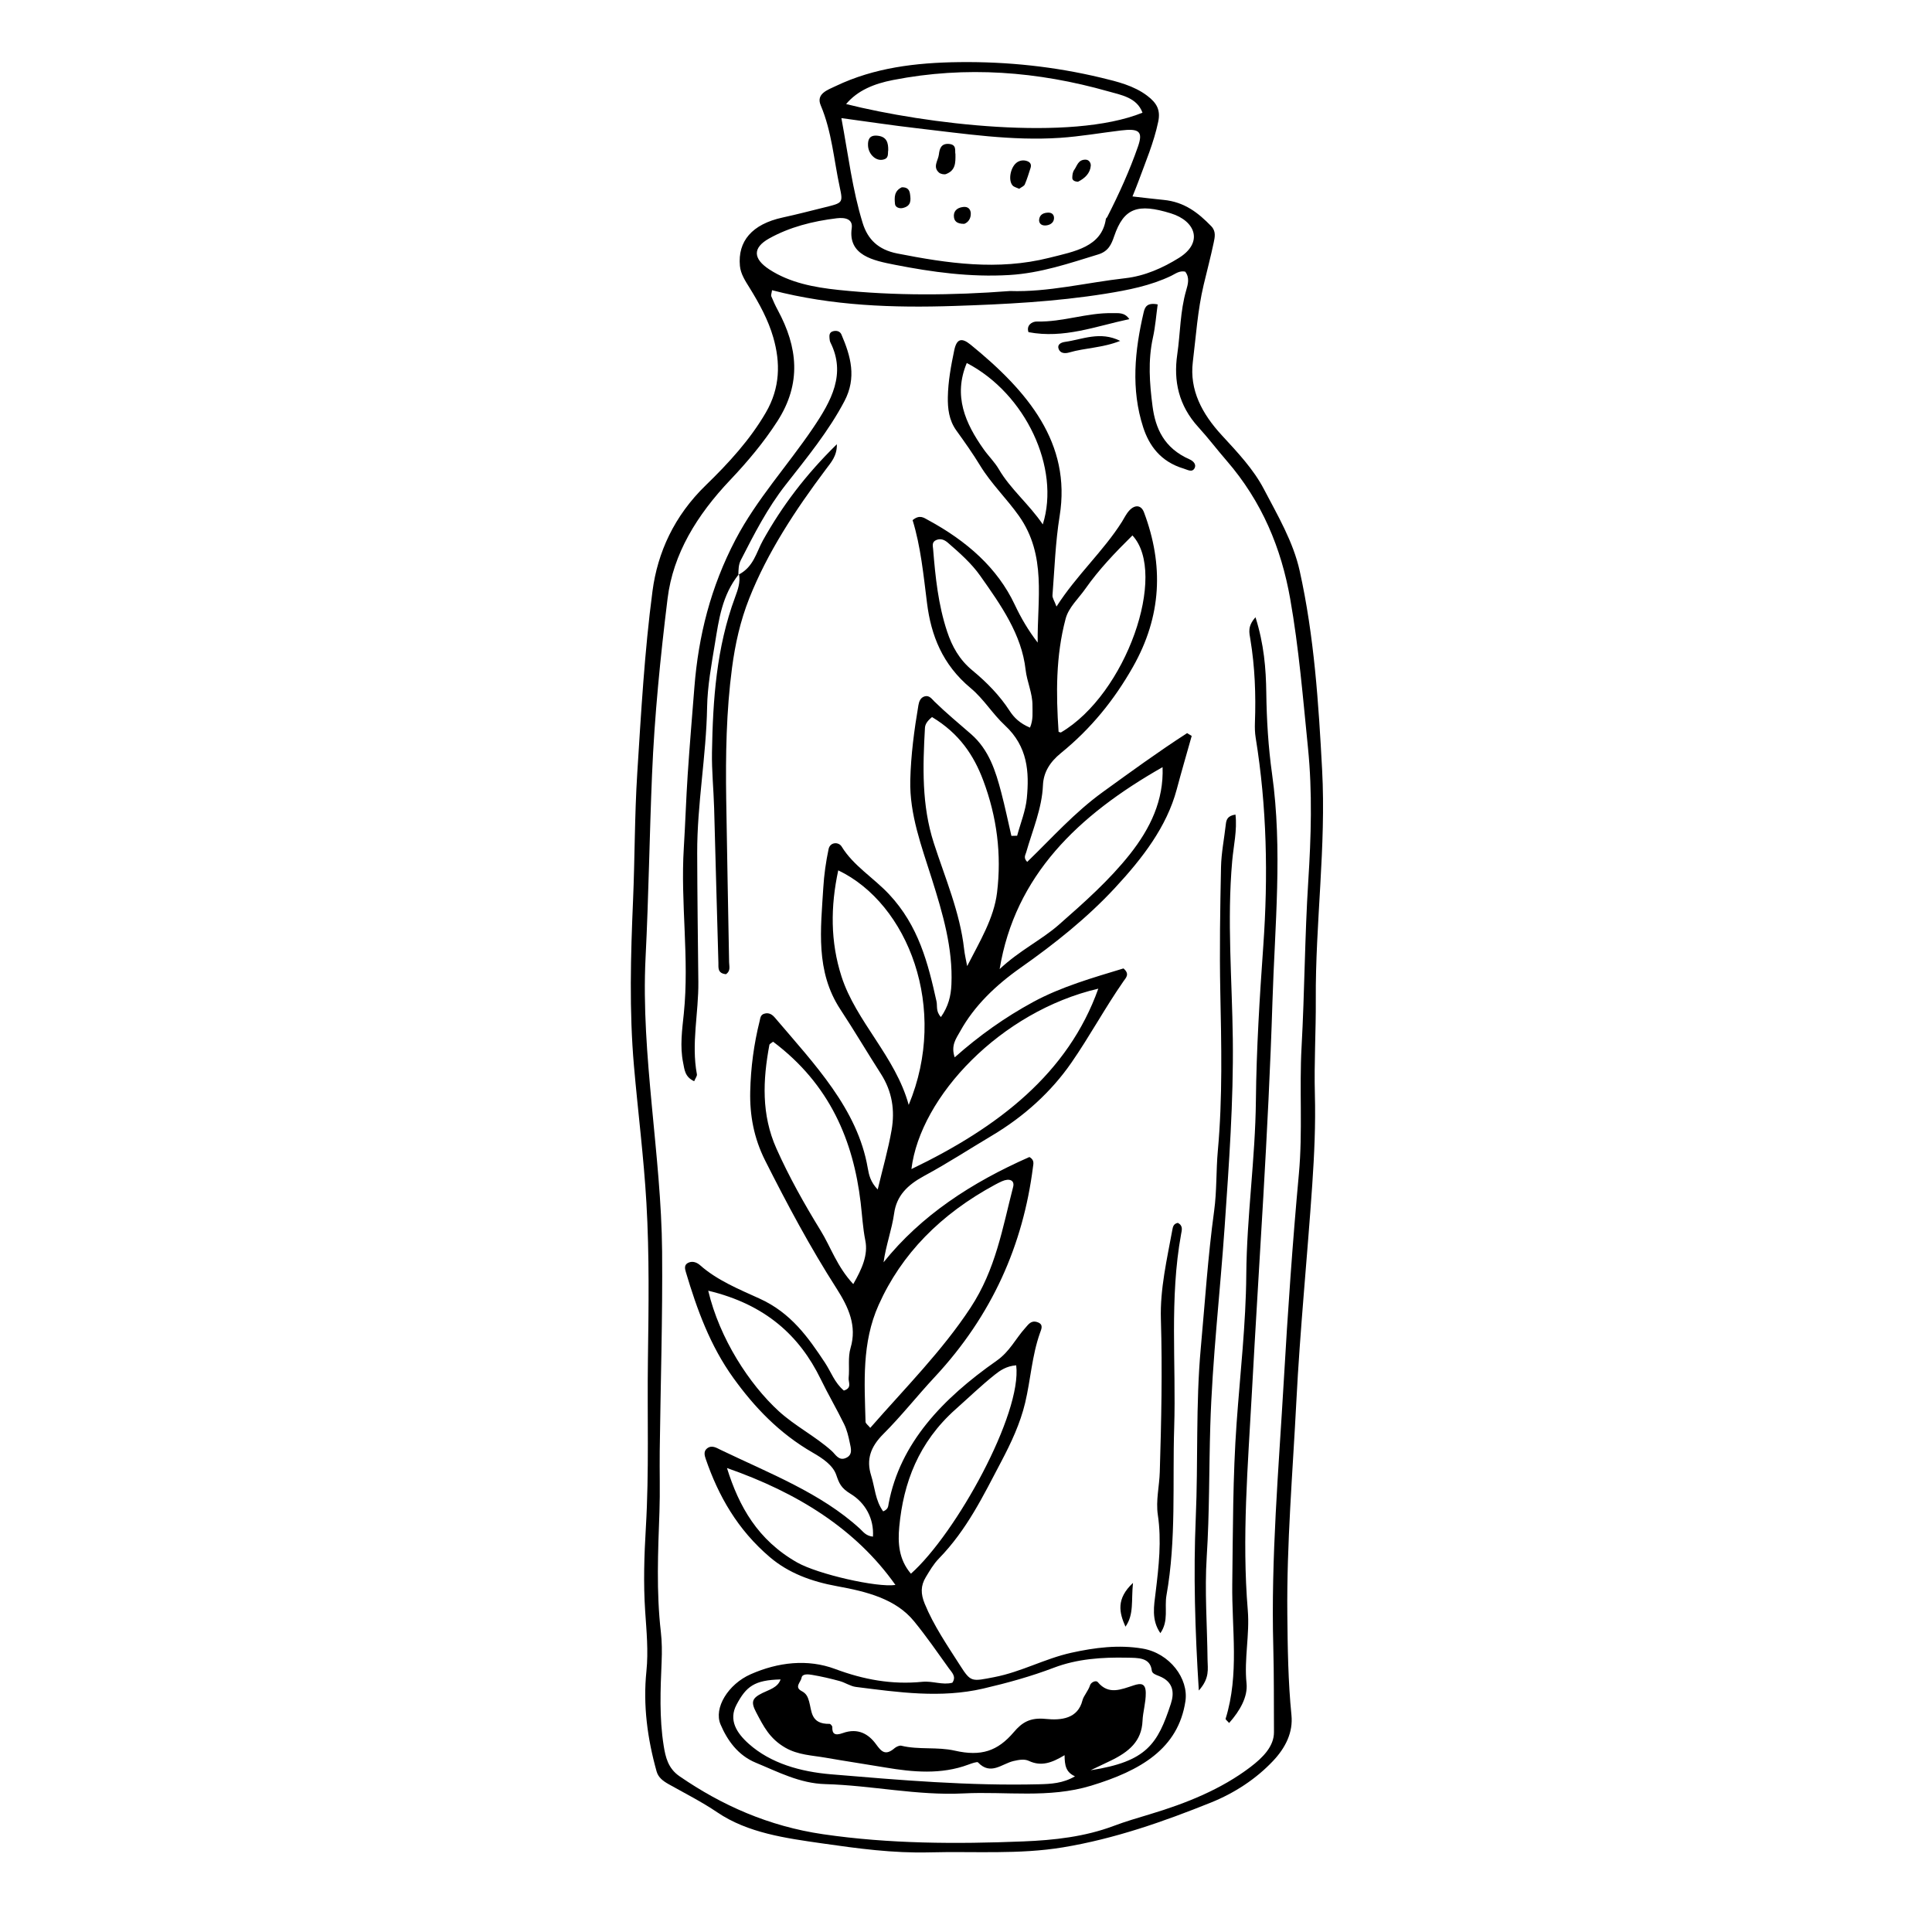 <?xml version="1.0" encoding="UTF-8"?>
<!-- The Best Svg Icon site in the world: iconSvg.co, Visit us! https://iconsvg.co -->
<svg fill="#000000" width="800px" height="800px" version="1.1" viewBox="144 144 512 512" xmlns="http://www.w3.org/2000/svg">
 <g>
  <path d="m444.12 196.06c3.277 0.367 5.727 0.676 8.188 0.91 5.656 0.531 9.324 3.519 12.672 6.961 1.32 1.359 0.973 2.902 0.664 4.367-0.789 3.746-1.777 7.469-2.664 11.203-1.602 6.738-2.027 13.586-2.867 20.395-0.914 7.438 2.398 13.723 7.684 19.461 4.137 4.492 8.371 8.957 11.121 14.211 3.699 7.07 7.797 13.996 9.512 21.715 3.863 17.406 5 35.035 5.945 52.691 1.09 20.336-1.801 40.621-1.676 60.941 0.051 8.359-0.469 16.719-0.242 25.09 0.215 7.969-0.152 15.973-0.695 23.945-1.309 19.18-3.238 38.336-4.219 57.523-0.961 18.785-2.574 37.559-2.387 56.383 0.09 8.914 0.207 17.797 1.094 26.68 0.449 4.519-1.516 8.582-4.906 12.16-4.488 4.742-10.172 8.484-16.496 11.023-12.535 5.035-25.414 9.566-39.129 11.844-11.699 1.941-23.582 1.02-35.391 1.332-9.621 0.258-19.105-1.035-28.426-2.375-9.676-1.391-19.703-2.734-27.828-8.242-4.023-2.727-8.5-5-12.816-7.418-1.555-0.871-2.805-1.801-3.258-3.43-2.438-8.727-3.617-17.555-2.695-26.527 0.547-5.336 0.027-10.602-0.328-15.922-0.492-7.375-0.258-14.812 0.184-22.207 0.879-14.828 0.336-29.645 0.543-44.465 0.191-13.855 0.402-27.719-0.398-41.543-0.703-12.113-2.246-24.184-3.301-36.277-1.273-14.609-0.867-29.242-0.242-43.883 0.477-11.211 0.406-22.441 1.113-33.641 1.02-16.129 1.926-32.289 4.043-48.336 1.352-10.227 5.742-19.91 14.117-28.027 6.117-5.93 11.762-12.125 15.914-19.262 3.824-6.574 3.906-13.223 1.969-19.941-1.32-4.586-3.672-8.93-6.285-13.141-1.137-1.832-2.356-3.672-2.551-5.805-0.598-6.504 3.176-11.043 11.348-12.816 3.762-0.816 7.449-1.781 11.164-2.699 4.715-1.16 4.848-1.168 3.953-5.301-1.574-7.258-2.078-14.699-5.051-21.727-1.301-3.074 1.852-4.086 4.019-5.121 10.148-4.836 21.129-6.191 32.715-6.328 12.891-0.152 25.363 1.207 37.613 4.141 4.281 1.027 8.648 2.098 12.156 4.75 2.57 1.941 3.59 3.789 2.941 6.902-1.145 5.484-3.359 10.668-5.293 15.941-0.387 1.062-0.836 2.125-1.527 3.863zm-95.523 24.848c-0.125 0.887-0.324 1.297-0.199 1.605 0.516 1.242 1.074 2.481 1.723 3.676 5.289 9.793 6.359 19.418-0.125 29.469-3.59 5.562-7.836 10.641-12.469 15.523-8.852 9.328-15.16 19.605-16.617 31.469-1.902 15.492-3.461 31.02-4.113 46.578-0.676 16.152-0.898 32.312-1.711 48.461-0.66 13.152 0.43 26.223 1.648 39.27 1.207 12.887 2.621 25.766 2.731 38.688 0.148 17.652-0.41 35.312-0.633 52.973-0.066 5.324 0.121 10.656-0.07 15.977-0.383 10.629-0.852 21.258 0.367 31.855 0.305 2.652 0.32 5.266 0.207 7.938-0.316 7.41-0.633 14.848 0.543 22.227 0.48 3.019 1.152 6.012 4.191 8.105 11.176 7.691 23.645 13.262 38.055 15.367 17.543 2.566 35.289 2.617 53.047 1.906 8.199-0.328 16.316-1.23 23.969-4.109 3.113-1.172 6.352-2.117 9.57-3.086 9.742-2.922 18.953-6.644 26.695-12.539 3.266-2.488 6.231-5.473 6.207-9.223-0.043-7.543 0.023-15.09-0.18-22.637-0.645-23.582 1.434-47.141 2.797-70.695 1.055-18.223 2.312-36.445 3.988-54.641 1.035-11.227 0.09-22.422 0.711-33.633 0.809-14.621 0.84-29.258 1.773-43.887 0.75-11.758 1.113-23.551-0.07-35.305-1.332-13.223-2.406-26.465-4.727-39.605-2.356-13.316-7.426-25.699-16.887-36.609-2.523-2.906-4.816-5.949-7.414-8.793-5.281-5.777-6.641-12.301-5.617-19.32 0.824-5.652 0.742-11.379 2.367-16.977 0.457-1.566 0.984-3.356-0.266-4.949-1.562-0.324-2.621 0.594-3.742 1.129-5.441 2.594-11.324 3.75-17.426 4.731-13.262 2.121-26.641 2.793-40.035 3.234-16.184 0.531-32.289-0.012-48.289-4.172zm18.379-45.609c1.855 9.961 2.918 18.973 5.633 27.781 1.355 4.398 4.176 7.113 9.188 8.098 13.273 2.609 26.609 4.582 40.246 1.148 6.769-1.703 13.934-2.871 15.027-10.316 0.023-0.172 0.266-0.312 0.352-0.484 3.125-6.121 5.949-12.336 8.164-18.719 1.367-3.941 0.336-4.824-4.496-4.238-5.398 0.652-10.773 1.598-16.195 1.961-12.785 0.848-25.324-1.102-37.883-2.543-6.434-0.738-12.824-1.711-20.035-2.688zm44.711 45.824c10.035 0.348 20.199-2.227 30.562-3.402 5.141-0.582 9.934-2.727 14.176-5.371 6.531-4.074 4.438-9.789-2.148-11.816-8.754-2.699-12.441-1.453-15.012 6.074-0.723 2.121-1.508 3.988-4.223 4.816-7.691 2.352-15.223 4.965-23.594 5.461-10.371 0.613-20.434-0.777-30.316-2.719-5.66-1.113-12.445-2.457-11.418-9.688 0.344-2.41-1.684-2.91-3.973-2.633-6.387 0.77-12.523 2.344-17.918 5.356-4.441 2.481-4.258 5.391 0.07 8.211 5.375 3.504 11.816 4.746 18.348 5.426 14.918 1.555 29.91 1.473 45.445 0.285zm35.086-47.258c-1.488-4.031-5.637-4.684-9.109-5.664-18.602-5.262-37.582-6.797-57.008-2.996-4.996 0.977-9.367 2.731-12.43 6.371 21.059 5.289 59.379 10.023 78.547 2.289z"/>
  <path d="m413.55 365.48c0.891-3.316 2.25-6.606 2.57-9.953 0.664-6.914 0.262-13.668-5.793-19.285-3.32-3.078-5.602-6.981-9.09-9.887-7.519-6.258-10.492-14.02-11.562-22.484-0.949-7.496-1.664-15.012-3.828-22.027 1.887-1.551 2.965-0.641 4.07-0.047 10.316 5.586 18.434 12.73 23.008 22.461 1.621 3.449 3.566 6.793 6.07 10.031-0.145-11.41 2.441-23.094-4.965-33.566-3.199-4.527-7.363-8.551-10.25-13.285-1.949-3.199-4.141-6.297-6.356-9.375-1.965-2.731-2.285-5.844-2.238-8.805 0.066-4.152 0.84-8.332 1.699-12.445 0.629-3.004 1.914-3.438 4.316-1.484 15.23 12.391 26.734 26.141 23.613 45.422-1.125 6.953-1.348 14-1.898 21.008-0.055 0.691 0.48 1.41 1.062 2.984 5.332-8.324 12.484-14.746 17.34-22.457 0.637-1.012 1.133-2.113 1.961-3 1.535-1.648 3.172-1.43 3.891 0.492 5.223 13.926 4.738 27.453-2.965 41.016-4.879 8.59-10.965 16.207-19.062 22.789-2.898 2.356-4.613 5.078-4.754 8.527-0.254 6.121-2.762 11.891-4.449 17.789-0.203 0.711-0.785 1.426 0.277 2.512 6.562-6.34 12.484-13.055 20.078-18.547 7.348-5.312 14.641-10.633 22.301-15.578 0.406 0.25 0.809 0.496 1.215 0.746-1.328 4.719-2.707 9.43-3.969 14.16-2.652 9.93-9.066 18.242-16.387 26.133-7.297 7.867-15.848 14.707-24.953 21.113-6.688 4.703-12.359 10.18-16.059 16.887-1.023 1.855-2.523 3.676-1.441 6.883 6.523-5.789 13.336-10.621 20.789-14.668 7.445-4.047 15.859-6.438 23.941-8.895 1.73 1.492 0.66 2.457 0.023 3.367-4.938 7.09-8.965 14.602-13.859 21.66-5.234 7.555-12.375 14.137-21.074 19.309-5.957 3.539-11.73 7.316-17.863 10.621-4.531 2.445-7.359 5.309-8.008 9.961-0.594 4.266-2.176 8.445-2.801 12.961 9.918-12.402 23.32-21.148 38.656-27.902 1.391 0.797 1.047 1.812 0.934 2.695-2.609 20.48-10.734 39.191-26.051 55.629-4.629 4.965-8.773 10.258-13.598 15.082-3.391 3.391-4.57 6.758-3.234 10.996 1 3.18 1.078 6.586 3.188 9.508 1.391-0.582 1.316-1.359 1.453-2.074 3.027-16.004 14.27-27.793 28.598-37.836 3.527-2.469 5.019-5.836 7.598-8.691 0.84-0.93 1.523-2.09 3.172-1.559 1.789 0.578 1.098 1.859 0.727 2.906-2.133 6.039-2.461 12.332-3.918 18.469-1.297 5.465-3.707 10.613-6.375 15.668-4.688 8.883-9.012 17.941-16.484 25.613-1.426 1.465-2.441 3.231-3.469 4.93-1.387 2.289-1.375 4.406-0.297 7.039 2.371 5.793 5.965 11.02 9.363 16.34 2.891 4.527 3.066 4.281 9.098 3.117 7.16-1.383 13.336-4.887 20.398-6.453 6.231-1.379 12.535-2.176 18.871-1.109 7.191 1.211 12.27 7.969 11.359 13.973-1.902 12.562-11.871 18.379-25 22.367-11.211 3.406-22.531 1.477-33.781 2.043-12.32 0.621-24.371-2.133-36.66-2.465-6.766-0.184-12.555-3.258-18.387-5.66-4.785-1.973-7.574-5.965-9.359-10.141-1.871-4.371 2.027-10.691 7.984-13.316 7.231-3.188 15.07-4.121 22.391-1.387 7.519 2.805 14.992 4.199 23.117 3.391 2.699-0.27 5.332 0.93 7.93 0.246 1.129-1.637-0.129-2.715-0.891-3.781-3.016-4.211-5.957-8.469-9.262-12.516-4.828-5.918-12.539-7.859-20.359-9.277-6.848-1.242-12.902-3.504-17.824-7.688-8.617-7.324-13.672-16.301-17.02-26.059-0.309-0.898-0.594-1.969 0.297-2.723 1.277-1.078 2.59-0.18 3.66 0.332 12.906 6.211 26.605 11.461 36.895 20.883 0.875 0.801 1.555 1.902 3.469 2.117 0.301-4.738-1.977-8.957-5.961-11.367-2.578-1.559-3.035-2.883-3.766-4.996-0.891-2.582-3.644-4.418-6.176-5.871-9.004-5.172-15.59-12.191-21.07-19.793-6.211-8.613-9.691-18.301-12.605-28.074-0.262-0.883-0.547-1.984 0.715-2.523 1.141-0.488 2.258-0.012 3.066 0.703 4.441 3.934 10.145 6.297 15.719 8.82 8.391 3.797 12.945 10.344 17.348 16.984 1.633 2.461 2.523 5.281 5.016 7.402 2.262-0.684 1.152-2.242 1.27-3.344 0.277-2.648-0.242-5.422 0.512-7.953 1.73-5.84-0.535-10.785-3.684-15.707-7.059-11.023-13.141-22.426-18.949-33.949-2.984-5.922-4.109-11.996-3.961-18.336 0.145-6.289 0.965-12.527 2.512-18.699 0.18-0.727 0.188-1.566 1.195-1.879 1.328-0.414 2.207 0.312 2.852 1.07 10.426 12.281 21.875 24.121 24.578 39.785 0.32 1.863 0.723 3.723 2.648 5.723 1.32-5.543 2.793-10.625 3.684-15.77 0.891-5.156 0.191-10.164-2.859-14.91-3.629-5.648-7.008-11.402-10.711-17.027-6.664-10.129-5.199-21.312-4.531-32.309 0.207-3.41 0.691-6.832 1.402-10.199 0.402-1.895 2.664-1.969 3.469-0.648 3.055 5.023 8.504 8.305 12.535 12.605 7.871 8.391 10.355 18.324 12.594 28.406 0.277 1.25-0.238 2.625 1.172 4.156 1.977-2.824 2.652-5.602 2.781-8.633 0.418-9.629-2.293-18.785-5.18-27.957-2.703-8.586-5.945-17.094-5.723-26.176 0.164-6.672 1.035-13.273 2.156-19.875 0.172-1.023 0.57-2.019 1.633-2.336 1.25-0.375 1.902 0.668 2.637 1.387 3.07 2.996 6.426 5.769 9.684 8.609 4.781 4.172 6.527 9.863 7.996 15.449 1.004 3.816 1.801 7.676 2.691 11.516 0.496-0.023 1.008-0.031 1.523-0.035zm19.453 247.66c14.926-2.293 17.805-7.004 21.281-17.617 0.906-2.762 0.84-5.789-3.109-7.348-0.824-0.324-1.84-0.648-1.934-1.449-0.422-3.547-3.676-3.359-6.566-3.422-6.641-0.145-13.215 0.309-19.395 2.66-6.043 2.301-12.328 4.039-18.691 5.519-11.289 2.625-22.535 0.988-33.738-0.426-1.512-0.191-2.856-1.16-4.356-1.566-2.363-0.645-4.773-1.207-7.211-1.621-1-0.172-2.688-0.398-2.867 0.781-0.168 1.113-2.012 2.438 0.031 3.504 1.242 0.648 1.613 1.508 1.965 2.719 0.738 2.543 0.367 6.062 5.43 5.969 0.25-0.004 0.734 0.555 0.727 0.844-0.059 1.777 0.641 2.363 2.773 1.598 4.055-1.461 6.871 0.297 8.789 2.918 1.445 1.977 2.481 3.195 4.984 1.047 0.418-0.355 1.262-0.734 1.734-0.621 4.633 1.133 9.516 0.25 14.188 1.312 6.961 1.586 11.336 0.145 15.645-4.926 2.117-2.488 4.231-3.918 8.438-3.484 4.106 0.422 8.539-0.039 9.754-4.957 0.281-1.133 1.559-2.527 2.004-3.981 0.234-0.758 1.547-1.41 2.055-0.805 2.879 3.449 6.129 1.938 9.59 0.824 1.855-0.598 3.09-0.523 3.117 2.031 0.027 2.59-0.766 5.047-0.859 7.391-0.227 5.426-3.602 8.227-8.512 10.598-1.75 0.836-3.508 1.672-5.266 2.508zm-58.371-90.746c9.254-10.586 19.062-20.41 26.57-31.836 6.703-10.199 8.473-21.145 11.293-32.023 0.449-1.734-0.98-2.379-2.977-1.484-0.605 0.27-1.191 0.57-1.77 0.879-14.473 7.812-24.848 18.383-30.891 31.875-4.523 10.094-3.754 20.559-3.481 30.988 0.008 0.441 0.66 0.871 1.254 1.602zm-4.508-38.094c2.324-4.047 3.957-7.734 3.199-11.527-0.672-3.379-0.844-6.738-1.242-10.09-1.945-16.34-8.121-31.289-23.199-42.617-0.387 0.316-0.934 0.551-0.988 0.844-1.727 9.281-2.168 18.445 1.867 27.473 3.336 7.465 7.371 14.664 11.699 21.703 2.758 4.481 4.309 9.52 8.664 14.215zm-3.981-109.65c-2.055 9.586-2.109 18.898 0.867 28.141 3.832 11.906 14.316 21.234 17.805 34.023 10.656-25.57-0.176-53.324-18.672-62.164zm68.918 31.355c-25.824 6.019-47.176 28.551-49.527 47.812 23.152-11.129 41.543-25.41 49.527-47.812zm-44.062-71.977c-1.309 1.07-1.824 1.922-1.879 2.887-0.57 10.25-0.898 20.453 2.352 30.508 3.004 9.293 6.945 18.402 8.027 28.102 0.168 1.508 0.535 3 0.809 4.5 3.332-6.516 7.086-12.652 7.918-19.469 1.234-10.121-0.02-20.047-3.66-29.742-2.484-6.629-6.336-12.438-13.566-16.785zm61.094 13.273c-22.445 12.754-39.086 28.754-43.18 53.516 5.344-5 11.078-7.707 15.645-11.711 6.754-5.922 13.441-11.867 18.859-18.707 5.477-6.918 9.008-14.379 8.676-23.098zm-38.789 158.52c-2.613 0.203-4.301 1.391-5.699 2.508-3.617 2.887-6.902 6.062-10.332 9.113-9.867 8.777-13.867 19.539-14.957 31.148-0.398 4.262-0.172 8.645 3.09 12.457 11.977-10.664 29.477-42.391 27.898-55.227zm11.828-167.7c17.352-10.176 28.383-42.09 18.977-52.227-4.586 4.519-8.941 9.09-12.477 14.137-1.824 2.606-4.426 4.91-5.234 7.949-2.629 9.898-2.543 19.902-1.867 29.926 0.004 0.082 0.391 0.145 0.602 0.215zm-93.445 147.93c3.012 12.703 10.891 24.781 18.688 31.922 4.289 3.93 9.762 6.688 14.062 10.57 0.992 0.895 1.816 2.637 3.68 1.859 1.992-0.832 1.367-2.652 1.074-4.094-0.34-1.668-0.746-3.367-1.504-4.918-1.965-4.012-4.25-7.914-6.203-11.93-5.57-11.43-14.598-19.781-29.797-23.41zm85.27-149.22c0.914-2.176 0.633-4.031 0.656-5.856 0.035-3.262-1.465-6.312-1.82-9.496-1.043-9.355-6.543-17.125-12.039-24.91-2.301-3.258-5.402-6.004-8.527-8.715-0.789-0.684-1.773-1.238-3.004-0.781-1.371 0.512-1.004 1.613-0.934 2.469 0.594 7.356 1.336 14.68 3.711 21.832 1.301 3.918 3.219 7.43 6.688 10.289 3.875 3.191 7.262 6.688 9.867 10.707 1.16 1.805 2.727 3.332 5.402 4.461zm-80.305 196.21c3.168 10.164 8.156 19.109 18.617 25.039 5.481 3.106 21.191 6.68 26.027 5.949-10.48-14.836-25.965-24.461-44.645-30.988zm63.551-292.84c-3.625 8.695-0.43 15.934 4.5 22.898 1.258 1.777 2.914 3.383 3.988 5.231 3.039 5.238 8.027 9.293 11.656 14.641 4.703-14.883-4.543-34.66-20.145-42.77zm25.918 368.94c-3.363 2.027-6.176 3.066-9.48 1.508-1.176-0.555-2.668-0.273-4.016 0.035-3.106 0.707-6.09 3.926-9.461 0.355-0.211-0.223-1.695 0.285-2.512 0.59-7.227 2.715-14.816 1.992-21.984 0.781-5.305-0.895-10.633-1.684-15.914-2.609-3.504-0.613-7.281-0.699-10.66-2.656-4.191-2.43-5.75-5.672-7.68-9.312-1.492-2.816-1.133-3.793 1.637-5.168 1.77-0.879 4.086-1.441 4.805-3.598-6.957 0.164-9.113 1.871-11.668 6.688-2.164 4.082 0.02 7.496 3.219 10.355 5.836 5.215 13.746 7.418 21.816 8.098 18.301 1.539 36.637 3.098 55.113 2.641 3.188-0.078 6.352-0.238 9.543-2.106-2.418-1.098-2.731-2.859-2.758-5.602z"/>
  <path d="m476.72 307.58c2.266 7.18 2.773 13.621 2.859 19.977 0.098 7.227 0.527 14.383 1.531 21.551 2.816 20.09 0.73 40.234 0.102 60.367-1.078 34.586-3.582 69.129-5.457 103.69-1.043 19.184-2.668 38.383-1.078 57.586 0.535 6.445-1.004 12.852-0.332 19.359 0.367 3.555-1.742 7.273-4.617 10.5-0.504-0.594-0.992-0.922-0.926-1.129 3.668-11.824 1.609-23.785 1.762-35.699 0.184-14.242 0.133-28.492 1.156-42.73 0.938-13.082 2.457-26.172 2.559-39.254 0.121-15.418 2.391-30.734 2.547-46.152 0.141-13.656 0.992-27.336 1.961-41.004 1.305-18.418 0.953-36.836-2.019-55.137-0.211-1.312-0.246-2.656-0.199-3.984 0.273-7.406 0-14.785-1.215-22.125-0.262-1.66-0.832-3.383 1.367-5.816z"/>
  <path d="m339.83 296.14c-4.5 5.59-5.324 12.062-6.371 18.438-0.922 5.602-1.973 11.238-2.07 16.863-0.223 12.898-2.66 25.699-2.625 38.594 0.031 11.402 0.18 22.805 0.305 34.203 0.09 8.152-1.914 16.297-0.383 24.457 0.086 0.465-0.379 1.008-0.723 1.844-2.496-1.16-2.555-3.098-2.922-4.883-0.895-4.359-0.266-8.738 0.18-13.082 1.496-14.645-0.918-29.25-0.004-43.883 0.402-6.453 0.598-12.914 1.027-19.363 0.516-7.75 1.164-15.496 1.781-23.246 1.074-13.52 4.269-26.438 10.922-39.129 5.57-10.629 13.852-19.66 20.551-29.578 4.871-7.211 8.73-14.297 4.582-22.598-0.172-0.34-0.219-0.738-0.25-1.117-0.062-0.754-0.098-1.598 0.953-1.879 0.926-0.25 1.836 0.012 2.199 0.855 2.488 5.789 4.074 11.441 0.809 17.66-4.164 7.93-9.945 14.988-15.566 22.164-4.902 6.262-8.375 13.102-11.879 19.934-0.656 1.277-0.641 2.594-0.668 3.926z"/>
  <path d="m461.7 592c-1.02-16.152-1.445-30.938-0.809-45.785 0.648-14.996-0.035-30.02 1.332-45.008 1.105-12.113 1.887-24.246 3.539-36.332 0.723-5.277 0.496-10.633 0.977-15.938 1.281-14.055 0.934-28.105 0.652-42.164-0.223-10.988-0.035-21.984 0.191-32.977 0.078-3.781 0.848-7.555 1.27-11.332 0.137-1.211 0.422-2.277 2.562-2.59 0.48 4.141-0.512 8.266-0.867 12.281-1.402 15.777-0.027 31.504 0.16 47.238 0.199 16.566-1.02 33.059-2.152 49.566-1.211 17.637-3.285 35.23-3.816 52.906-0.348 11.562-0.203 23.129-0.945 34.699-0.582 9.082 0.129 18.211 0.219 27.32 0.027 2.344 0.641 4.82-2.312 8.113z"/>
  <path d="m339.68 296.32c4.066-2.074 4.75-5.961 6.5-9.102 5.031-9.023 11.254-17.32 19.594-25.492 0.082 3.082-1.551 4.844-2.922 6.668-8.121 10.832-15.453 21.977-20.285 34.16-2.383 6.004-3.746 12.176-4.57 18.402-1.527 11.547-1.719 23.141-1.547 34.73 0.211 14.449 0.527 28.895 0.77 43.34 0.02 1.07 0.453 2.254-0.816 3.148-2.328-0.215-1.984-1.812-2.019-3.016-0.414-13.676-0.738-27.352-1.133-41.027-0.141-4.934-0.656-9.867-0.57-14.801 0.238-13.855 1.16-27.68 6.129-41.074 0.762-2.051 1.445-3.988 1.027-6.113l-0.156 0.176z"/>
  <path d="m451.51 576.8c-2.434-3.496-1.688-7.266-1.25-10.867 0.832-6.832 1.594-13.633 0.578-20.473-0.566-3.812 0.402-7.582 0.516-11.375 0.41-13.496 0.699-26.996 0.293-40.492-0.242-8.035 1.617-15.887 3.055-23.773 0.129-0.703 0.309-1.531 1.445-1.746 1.445 0.762 1.047 1.941 0.852 3.008-3.106 17.055-1.289 34.172-1.828 51.262-0.469 14.801 0.582 29.66-2.039 44.41-0.594 3.328 0.656 6.781-1.621 10.047z"/>
  <path d="m450.8 224.67c-0.402 2.887-0.617 5.875-1.262 8.801-1.34 6.078-0.891 12.145-0.105 18.18 0.762 5.84 3.039 11.109 9.812 14.082 1.129 0.496 1.82 1.43 1.332 2.336-0.656 1.219-1.832 0.43-2.859 0.125-6.207-1.848-9.211-6.18-10.758-10.941-3.269-10.066-2.262-20.305 0.125-30.477 0.309-1.324 0.82-2.668 3.715-2.106z"/>
  <path d="m443.28 228.57c-8.961 1.906-17.324 5.231-26.715 3.457-0.629-1.715 0.832-2.856 2.266-2.82 6.84 0.172 13.234-2.371 20.023-2.219 1.453 0.031 3.148-0.297 4.426 1.582z"/>
  <path d="m440.86 234.34c-4.684 1.867-9.293 1.836-13.5 3.066-1.145 0.332-2.316 0.246-2.781-0.855-0.496-1.18 0.473-1.781 1.668-1.949 4.644-0.652 9.289-2.918 14.613-0.262z"/>
  <path d="m442.26 575.09c-1.68-3.766-2.508-7.379 1.996-11.609-0.504 4.715 0.316 8.316-1.996 11.609z"/>
  <path d="m397.2 184.84c0.035 2.371 0.031 4.324-2.504 5.293-0.465 0.176-1.441-0.035-1.82-0.363-1.781-1.531-0.254-3.219-0.059-4.836 0.16-1.344 0.488-2.922 2.574-2.797 2.297 0.137 1.582 1.922 1.809 2.703z"/>
  <path d="m414.09 194.03c-0.648-0.309-1.375-0.469-1.73-0.863-1.297-1.438-0.52-5.109 1.266-6.211 0.766-0.473 1.68-0.578 2.57-0.266 0.992 0.352 1.164 1.051 0.902 1.848-0.477 1.457-0.906 2.93-1.52 4.344-0.191 0.445-0.918 0.727-1.488 1.148z"/>
  <path d="m379.39 183.8c-0.195 0.914 0.324 2.269-1.59 2.543-1.867 0.266-3.684-1.605-3.766-3.793-0.055-1.453 0.301-2.789 2.453-2.594 2.562 0.234 2.93 1.938 2.902 3.844z"/>
  <path d="m382.99 193.63c1.645-0.051 2.043 0.848 2.176 1.805 0.207 1.523 0.41 3.18-1.973 3.699-0.855 0.188-1.93-0.195-2.012-1.082-0.16-1.68-0.273-3.434 1.809-4.422z"/>
  <path d="m399.55 203.32c-2.051 0.031-2.613-0.816-2.738-1.719-0.203-1.445 0.59-2.535 2.434-2.754 1.383-0.164 1.973 0.684 2.019 1.66 0.062 1.375-0.66 2.418-1.715 2.812z"/>
  <path d="m429.69 192.16c-1.047-0.039-1.531-0.473-1.523-1.027 0.008-0.719 0.098-1.543 0.527-2.137 0.754-1.043 0.988-2.664 2.941-2.688 1.031-0.012 1.484 0.945 1.43 1.617-0.156 1.98-1.559 3.336-3.375 4.234z"/>
  <path d="m419.37 202.5c0.004-1.227 0.676-2.09 2.352-2.152 1.129-0.043 1.609 0.621 1.605 1.434-0.004 1.074-0.816 1.797-2.031 1.949-0.883 0.105-1.793-0.156-1.926-1.23z"/>
 </g>
</svg>